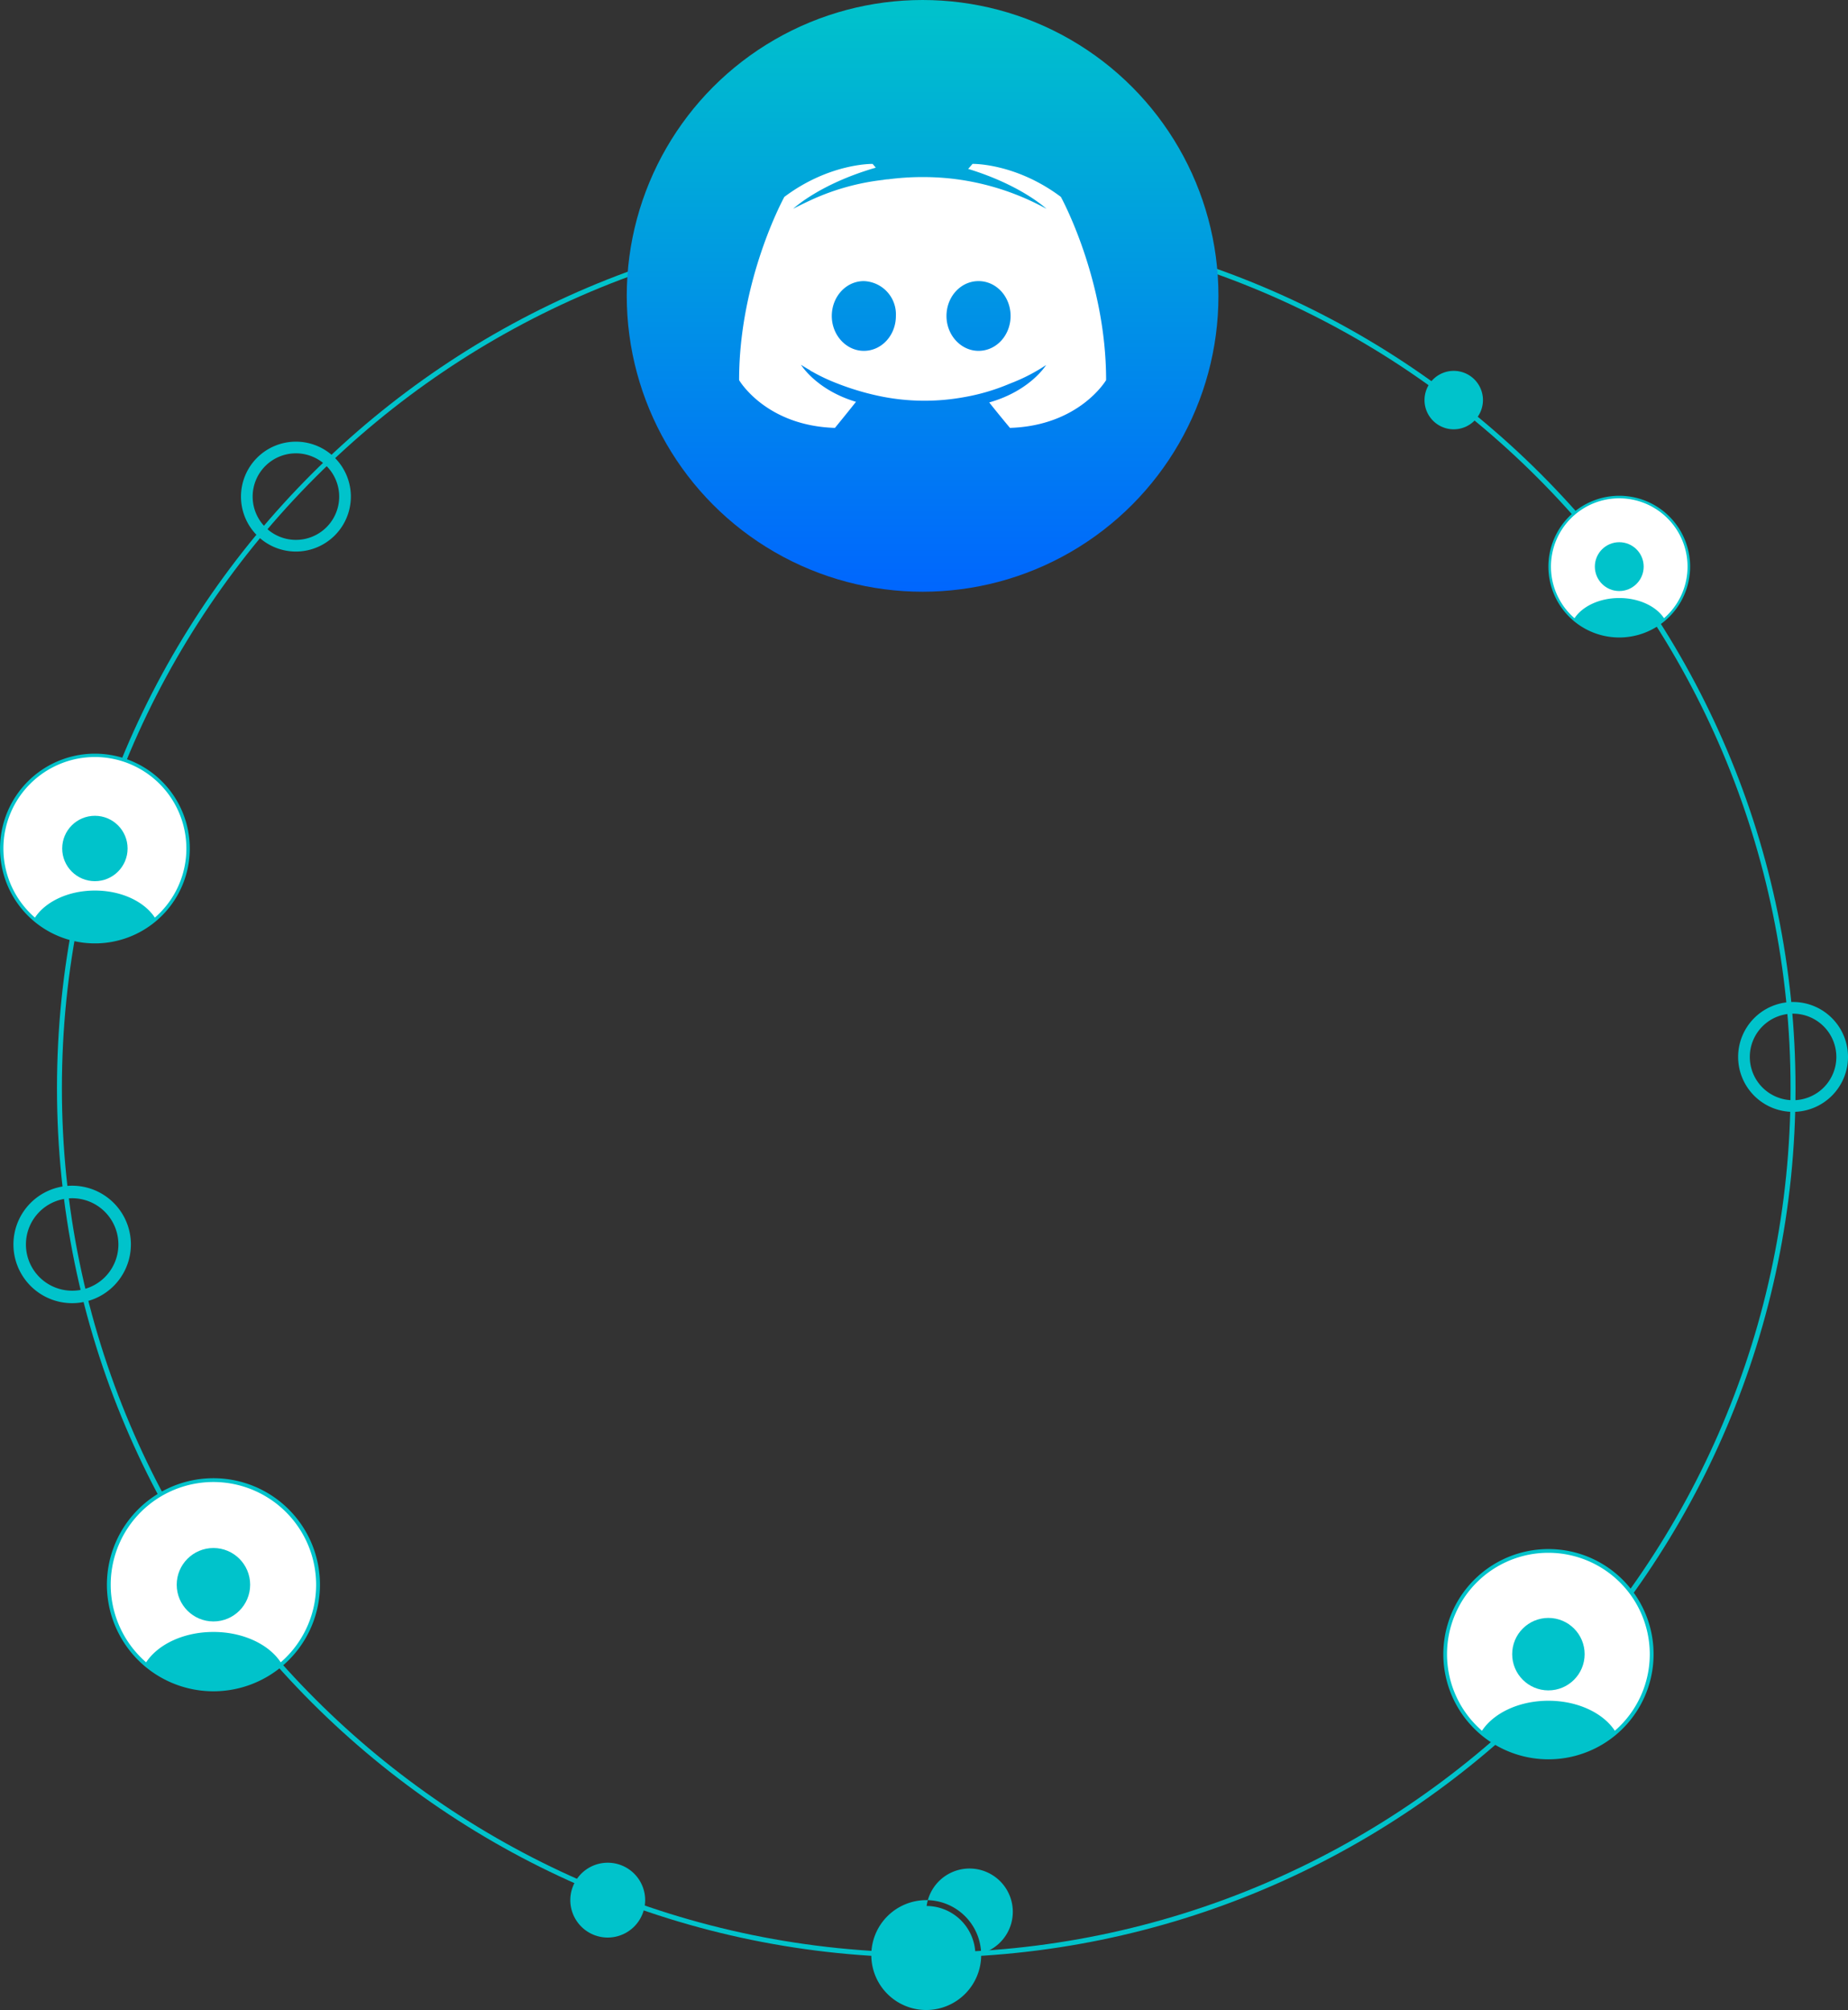 <svg xmlns="http://www.w3.org/2000/svg" xmlns:xlink="http://www.w3.org/1999/xlink" width="421.639" height="458.576" viewBox="0 0 421.639 458.576">
  <rect x="0" y="0" width="421.639" height="458.576" fill="#333333" stroke="none"/>
  <defs>
    <linearGradient id="linear-gradient" x1="-1.224" y1="1.469" x2="-1.217" y2="1.469" gradientUnits="objectBoundingBox">
      <stop offset="0" stop-color="#0000fe"/>
      <stop offset="0.522" stop-color="#24e0e8"/>
      <stop offset="1" stop-color="#00c3cb"/>
    </linearGradient>
    <linearGradient id="linear-gradient-2" x1="-21.741" y1="21.082" x2="-19.908" y2="21.074" xlink:href="#linear-gradient"/>
    <linearGradient id="linear-gradient-3" x1="-41.793" y1="13.169" x2="-36.848" y2="13.15" xlink:href="#linear-gradient"/>
    <linearGradient id="linear-gradient-4" x1="-37.087" y1="11.862" x2="-33.136" y2="11.847" xlink:href="#linear-gradient"/>
    <linearGradient id="linear-gradient-5" x1="-26.869" y1="23.537" x2="-25.036" y2="23.53" xlink:href="#linear-gradient"/>
    <linearGradient id="linear-gradient-6" x1="-31.182" y1="8.659" x2="-28.888" y2="8.65" xlink:href="#linear-gradient"/>
    <linearGradient id="linear-gradient-7" x1="-27.709" y1="7.808" x2="-25.876" y2="7.801" xlink:href="#linear-gradient"/>
    <linearGradient id="linear-gradient-8" x1="-56.364" y1="32.305" x2="-51.664" y2="32.287" xlink:href="#linear-gradient"/>
    <linearGradient id="linear-gradient-9" x1="-73.019" y1="45.307" x2="-62.879" y2="45.268" xlink:href="#linear-gradient"/>
    <linearGradient id="linear-gradient-10" x1="-64.625" y1="40.607" x2="-56.525" y2="40.575" xlink:href="#linear-gradient"/>
    <linearGradient id="linear-gradient-11" x1="-10.38" y1="6.042" x2="-9.893" y2="6.04" xlink:href="#linear-gradient"/>
    <linearGradient id="linear-gradient-12" x1="-32.339" y1="16.139" x2="-28.235" y2="16.123" xlink:href="#linear-gradient"/>
    <linearGradient id="linear-gradient-13" x1="-16.634" y1="19.348" x2="-15.45" y2="19.322" xlink:href="#linear-gradient"/>
    <linearGradient id="linear-gradient-14" x1="-11.105" y1="10.596" x2="-10.491" y2="10.593" xlink:href="#linear-gradient"/>
    <linearGradient id="linear-gradient-15" x1="-34.682" y1="29.251" x2="-29.507" y2="29.231" xlink:href="#linear-gradient"/>
    <linearGradient id="linear-gradient-16" x1="-17.795" y1="36.15" x2="-16.302" y2="36.117" xlink:href="#linear-gradient"/>
    <linearGradient id="linear-gradient-17" x1="-26.232" y1="15.987" x2="-25.131" y2="15.983" xlink:href="#linear-gradient"/>
    <linearGradient id="linear-gradient-18" x1="-16.816" y1="5.784" x2="-16.517" y2="5.783" xlink:href="#linear-gradient"/>
    <linearGradient id="linear-gradient-19" x1="-50.556" y1="15.614" x2="-48.038" y2="15.605" xlink:href="#linear-gradient"/>
    <linearGradient id="linear-gradient-20" x1="-26.628" y1="18.38" x2="-25.901" y2="18.364" xlink:href="#linear-gradient"/>
    <linearGradient id="linear-gradient-21" x1="0.5" x2="0.5" y2="1" gradientUnits="objectBoundingBox">
      <stop offset="0" stop-color="#00c3cb"/>
      <stop offset="1" stop-color="#0066fe"/>
    </linearGradient>
  </defs>
  <g id="Group_19161" data-name="Group 19161" transform="translate(-16707 -13018.075)">
    <g id="Group_19024" data-name="Group 19024" transform="translate(16234.625 12882.508)">
      <g id="Group_16616" data-name="Group 16616">
        <g id="Group_16610" data-name="Group 16610">
          <path id="Path_31557" data-name="Path 31557" d="M683.708,582.173c-109.366,0-198.331-88.969-198.331-198.331s88.965-198.33,198.331-198.33,198.331,88.971,198.331,198.33S793.068,582.173,683.708,582.173Zm0-395.531c-108.739,0-197.21,88.463-197.21,197.2s88.471,197.2,197.21,197.2,197.2-88.466,197.2-197.2S792.445,186.642,683.708,186.642Z" fill="url(#linear-gradient)"/>
        </g>
        <g id="Group_16611" data-name="Group 16611">
          <path id="Path_31558" data-name="Path 31558" d="M539.893,261.4a12.534,12.534,0,1,1,12.534-12.534A12.544,12.544,0,0,1,539.893,261.4Zm0-22.406a9.872,9.872,0,1,0,9.871,9.872A9.884,9.884,0,0,0,539.893,238.992Z" fill="url(#linear-gradient-2)"/>
        </g>
        <g id="Group_16612" data-name="Group 16612">
          <path id="Path_31559" data-name="Path 31559" d="M618.668,569.078a7.633,7.633,0,0,1-15.265,0h0a7.633,7.633,0,0,1,15.265,0Z" fill="url(#linear-gradient-3)"/>
          <path id="Path_31560" data-name="Path 31560" d="M611.041,577.613a8.537,8.537,0,1,1,8.532-8.536A8.548,8.548,0,0,1,611.041,577.613Zm0-15.26a6.724,6.724,0,1,0,6.722,6.724,6.731,6.731,0,0,0-6.722-6.724Z" fill="url(#linear-gradient-4)"/>
        </g>
        <g id="Group_16613" data-name="Group 16613">
          <path id="Path_31561" data-name="Path 31561" d="M663.469,199.837A12.534,12.534,0,1,1,676,187.3,12.548,12.548,0,0,1,663.469,199.837Zm0-22.4a9.871,9.871,0,1,0,9.871,9.872A9.884,9.884,0,0,0,663.469,177.432Z" fill="url(#linear-gradient-5)"/>
        </g>
        <g id="Group_16614" data-name="Group 16614">
          <path id="Path_31562" data-name="Path 31562" d="M694.914,581.61a11.2,11.2,0,0,1-11.2,11.2h0a11.2,11.2,0,1,1,11.2-11.2Z" fill="url(#linear-gradient-6)"/>
          <path id="Path_31563" data-name="Path 31563" d="M683.707,594.144A12.533,12.533,0,1,1,696.24,581.61,12.545,12.545,0,0,1,683.707,594.144Zm0-22.4a9.875,9.875,0,1,0,0-.005Z" fill="url(#linear-gradient-7)"/>
        </g>
        <g id="Group_16615" data-name="Group 16615">
          <path id="Path_31564" data-name="Path 31564" d="M881.481,389.232A12.533,12.533,0,1,1,894.013,376.7,12.553,12.553,0,0,1,881.481,389.232Zm0-22.4a9.872,9.872,0,1,0,9.874,9.87,9.881,9.881,0,0,0-9.874-9.87Z" fill="#00c3cb"/>
        </g>
      </g>
      <g id="Group_16617" data-name="Group 16617">
        <path id="Path_31565" data-name="Path 31565" d="M841.825,272.667a7.826,7.826,0,1,1,7.829-7.826A7.834,7.834,0,0,1,841.825,272.667Zm0-13.99a6.159,6.159,0,1,1,0,.005Z" fill="url(#linear-gradient-8)"/>
      </g>
      <g id="Group_16618" data-name="Group 16618">
        <path id="Path_31566" data-name="Path 31566" d="M810.016,226.847a5.961,5.961,0,1,1-5.961-5.959A5.961,5.961,0,0,1,810.016,226.847Z" fill="url(#linear-gradient-9)"/>
        <path id="Path_31567" data-name="Path 31567" d="M804.051,233.513a6.667,6.667,0,1,1,6.675-6.667A6.676,6.676,0,0,1,804.051,233.513Zm0-11.918a5.25,5.25,0,1,0,5.255,5.251A5.248,5.248,0,0,0,804.051,221.6Z" fill="url(#linear-gradient-10)"/>
      </g>
      <g id="Group_16622" data-name="Group 16622">
        <path id="Path_31572" data-name="Path 31572" d="M488.84,432.883a13.4,13.4,0,1,1,13.4-13.394A13.411,13.411,0,0,1,488.84,432.883Zm0-23.944a10.549,10.549,0,1,0,10.549,10.551,10.561,10.561,0,0,0-10.549-10.551Z" fill="#00c3cb"/>
      </g>
      <g id="Group_16635" data-name="Group 16635">
        <g id="Group_16631" data-name="Group 16631">
          <path id="Path_31579" data-name="Path 31579" d="M544.943,497.118a23.876,23.876,0,1,1-23.872-23.874A23.841,23.841,0,0,1,544.943,497.118Z" fill="#fff"/>
        </g>
        <g id="Group_16632" data-name="Group 16632">
          <path id="Path_31580" data-name="Path 31580" d="M521.07,521.429a24.306,24.306,0,1,1,15.878-5.9A24.33,24.33,0,0,1,521.07,521.429Zm0-47.748a23.436,23.436,0,1,0,23.435,23.435,23.467,23.467,0,0,0-23.435-23.435Z" fill="url(#linear-gradient-11)"/>
        </g>
        <g id="Group_16633" data-name="Group 16633">
          <circle id="Ellipse_413" data-name="Ellipse 413" cx="8.376" cy="8.376" r="8.376" transform="translate(512.696 488.742)" fill="url(#linear-gradient-12)"/>
        </g>
        <g id="Group_16634" data-name="Group 16634">
          <path id="Path_31581" data-name="Path 31581" d="M536.664,515.2a23.887,23.887,0,0,1-31.185,0c2.575-4.3,8.589-7.309,15.586-7.309S534.079,510.9,536.664,515.2Z" fill="url(#linear-gradient-13)"/>
        </g>
      </g>
      <g id="Group_16640" data-name="Group 16640">
        <g id="Group_16636" data-name="Group 16636">
          <path id="Path_31582" data-name="Path 31582" d="M515.294,329.146a21.264,21.264,0,1,1-21.267-21.258h0A21.262,21.262,0,0,1,515.294,329.146Z" fill="#fff"/>
        </g>
        <g id="Group_16637" data-name="Group 16637">
          <path id="Path_31583" data-name="Path 31583" d="M494.026,350.8a21.643,21.643,0,1,1,14.143-5.255A21.625,21.625,0,0,1,494.026,350.8Zm0-42.522A20.874,20.874,0,1,0,514.9,329.147a20.9,20.9,0,0,0-20.872-20.871Z" fill="url(#linear-gradient-14)"/>
        </g>
        <g id="Group_16638" data-name="Group 16638">
          <circle id="Ellipse_414" data-name="Ellipse 414" cx="7.459" cy="7.459" r="7.459" transform="translate(486.568 321.687)" fill="url(#linear-gradient-15)"/>
        </g>
        <g id="Group_16639" data-name="Group 16639">
          <path id="Path_31584" data-name="Path 31584" d="M507.916,345.251a21.277,21.277,0,0,1-27.772,0c2.295-3.828,7.647-6.51,13.887-6.51S505.615,341.421,507.916,345.251Z" fill="url(#linear-gradient-16)"/>
        </g>
      </g>
      <g id="Group_16650" data-name="Group 16650">
        <g id="Group_16646" data-name="Group 16646">
          <path id="Path_31588" data-name="Path 31588" d="M857.7,264.84a15.878,15.878,0,1,1-15.878-15.878A15.861,15.861,0,0,1,857.7,264.84Z" fill="#fff"/>
        </g>
        <g id="Group_16647" data-name="Group 16647">
          <path id="Path_31589" data-name="Path 31589" d="M841.821,281.008a16.167,16.167,0,1,1,10.56-3.921A16.179,16.179,0,0,1,841.821,281.008Zm0-31.754a15.585,15.585,0,1,0,15.586,15.581A15.6,15.6,0,0,0,841.821,249.254Z" fill="url(#linear-gradient-17)"/>
        </g>
        <g id="Group_16648" data-name="Group 16648">
          <circle id="Ellipse_416" data-name="Ellipse 416" cx="5.57" cy="5.57" r="5.57" transform="translate(836.256 259.27)" fill="#00c3cb"/>
        </g>
        <g id="Group_16649" data-name="Group 16649">
          <path id="Path_31590" data-name="Path 31590" d="M852.2,276.867a15.89,15.89,0,0,1-20.743,0c1.721-2.857,5.717-4.861,10.368-4.861S850.478,274.008,852.2,276.867Z" fill="#00c3cb"/>
        </g>
      </g>
      <g id="Group_16665" data-name="Group 16665">
        <g id="Group_16661" data-name="Group 16661">
          <path id="Path_31597" data-name="Path 31597" d="M849.221,512.958A23.564,23.564,0,1,1,825.66,489.4,23.539,23.539,0,0,1,849.221,512.958Z" fill="#fff"/>
        </g>
        <g id="Group_16662" data-name="Group 16662">
          <path id="Path_31598" data-name="Path 31598" d="M825.664,536.951a23.985,23.985,0,1,1,15.668-5.819A24.011,24.011,0,0,1,825.664,536.951Zm0-47.122a23.131,23.131,0,1,0,23.124,23.128A23.155,23.155,0,0,0,825.664,489.829Z" fill="url(#linear-gradient-18)"/>
        </g>
        <g id="Group_16663" data-name="Group 16663">
          <circle id="Ellipse_419" data-name="Ellipse 419" cx="8.266" cy="8.266" r="8.266" transform="translate(817.393 504.691)" fill="url(#linear-gradient-19)"/>
        </g>
        <g id="Group_16664" data-name="Group 16664">
          <path id="Path_31599" data-name="Path 31599" d="M841.048,530.8a23.573,23.573,0,0,1-30.775,0c2.55-4.24,8.478-7.214,15.389-7.214S838.5,526.562,841.048,530.8Z" fill="url(#linear-gradient-20)"/>
        </g>
      </g>
    </g>
    <g id="Group_19016" data-name="Group 19016" transform="translate(15297.715 12221.642)">
      <circle id="Ellipse_522" data-name="Ellipse 522" cx="67.5" cy="67.5" r="67.5" transform="translate(1552.285 796.434)" fill="url(#linear-gradient-21)"/>
      <path id="Path_79174" data-name="Path 79174" d="M1651.33,841.351c-10.324-7.743-20.146-7.528-20.146-7.528l-1,1.147c12.188,3.728,17.851,9.105,17.851,9.105a58.44,58.44,0,0,0-21.579-6.882,60.618,60.618,0,0,0-14.482.143,7.137,7.137,0,0,0-1.219.143A53.891,53.891,0,0,0,1594.478,842c-2.653,1.219-4.23,2.079-4.23,2.079s5.95-5.664,18.855-9.392l-.717-.86s-9.822-.215-20.146,7.528c0,0-10.323,18.712-10.323,41.8,0,0,6.022,10.4,21.866,10.9,0,0,2.653-3.226,4.8-5.95-9.105-2.725-12.546-8.46-12.546-8.46s.717.5,2.007,1.219a1.02,1.02,0,0,0,.287.215c.215.143.43.215.646.358a42.047,42.047,0,0,0,5.233,2.438,60.143,60.143,0,0,0,10.539,3.082,50.2,50.2,0,0,0,18.568.072,47.134,47.134,0,0,0,10.4-3.083,41,41,0,0,0,8.244-4.23s-3.584,5.879-12.976,8.532c2.151,2.724,4.732,5.807,4.732,5.807,15.844-.5,21.938-10.9,21.938-10.9C1661.654,860.063,1651.33,841.351,1651.33,841.351Zm-44.951,35.129c-4.015,0-7.313-3.584-7.313-7.958s3.226-7.957,7.313-7.957a7.591,7.591,0,0,1,7.312,7.957C1613.691,872.9,1610.465,876.48,1606.379,876.48Zm26.168,0c-4.015,0-7.313-3.584-7.313-7.958s3.226-7.957,7.313-7.957,7.312,3.584,7.312,7.957S1636.633,876.48,1632.547,876.48Z" fill="#fff"/>
    </g>
  </g>
</svg>

